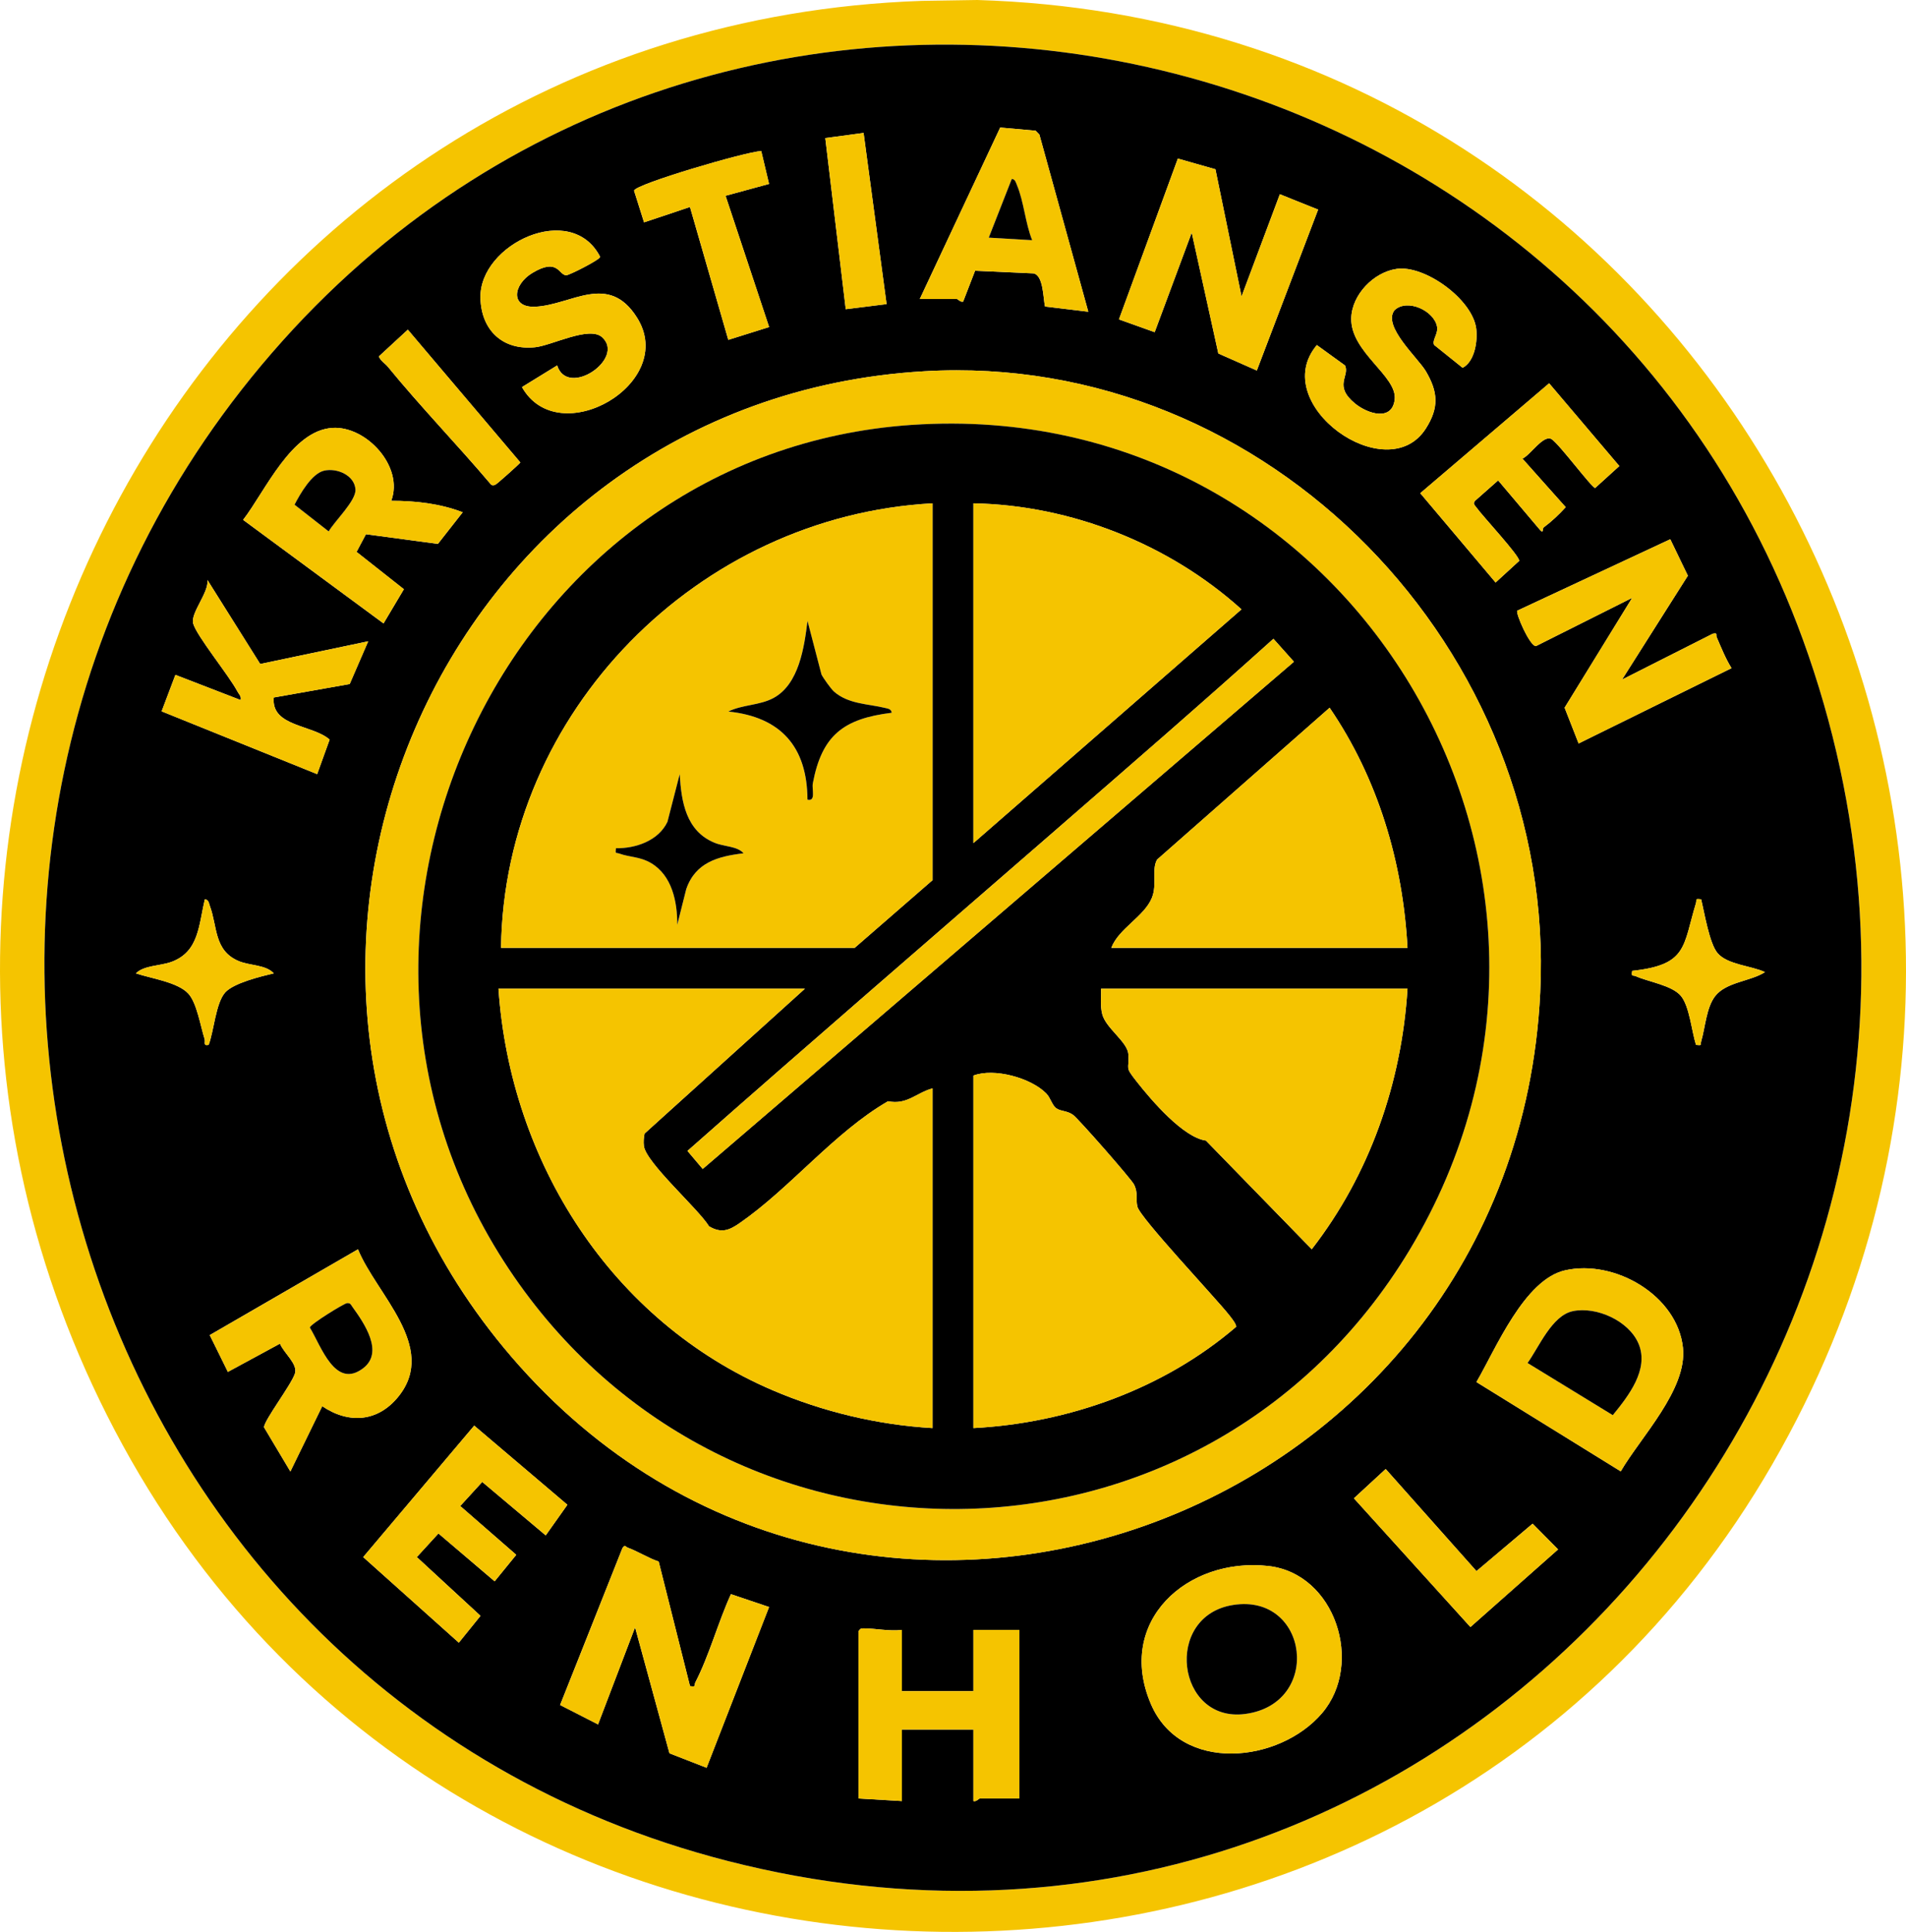 <?xml version="1.0" encoding="UTF-8"?>
<svg id="Layer_2" data-name="Layer 2" xmlns="http://www.w3.org/2000/svg" viewBox="0 0 746.45 756.27">
  <defs>
    <style>
      .cls-1 {
        fill: #f5c400;
      }
    </style>
  </defs>
  <g id="Layer_1-2" data-name="Layer 1">
    <g>
      <path class="cls-1" d="M361.01.34l21.75-.34c288.74,8.7,454.58,325.49,311.26,573.34-143.05,247.38-509.08,242.89-645.97-7.63C-86.88,318.79,76.59,10.11,361.01.34ZM110.64,133.46C-69.01,333.84,22.62,661.5,285.21,728.55c281.79,71.96,516.13-201.76,423.03-472.03C621.19,3.83,290.19-66.82,110.64,133.46Z"/>
      <path d="M110.64,133.46C290.19-66.82,621.19,3.83,708.24,256.52c93.1,270.27-141.24,543.98-423.03,472.03C22.62,661.5-69.01,333.84,110.64,133.46ZM360.22,117.04h14.5c.37,0,1.47,1.38,2.49,1l4.66-12.05,22.86,1.03c3.92.73,3.78,9.6,4.53,12.97l16.95,2.04-19.15-69.34-1.48-1.52-13.87-1.24-31.49,67.11ZM338.21,52.04l-15,2.01,8.01,66.99,15.99-2-9-67ZM298.13,59.12c-6.08.29-49.27,12.95-49.83,15.5l3.93,12.42,17.98-6.01,15.01,52.01,15.99-5.01-17.06-51.39,17.03-4.64-3.06-12.88ZM476,66.26l-14.72-4.18-23.06,62.95,13.99,5.01,14.51-38.99,10.42,47.33,15.07,6.66,24.01-62.99-14.99-6.01-15,40-10.23-49.78ZM218.19,143.06l-13.77,8.47c14.4,25.49,61.23-1.56,45.04-27.23-11.23-17.8-25.62-4.91-39.79-4.24-9.96.48-8.78-8.67-1.16-13.23,10.02-5.99,10.2.71,13.2.93,1.07.08,13.24-6.09,13.34-7.21-11.31-22.03-47.32-5-46.89,16,.26,12.65,8.67,20.73,21.46,19.37,6.5-.69,21.15-8.41,26.16-3.94,9.33,8.34-13.47,23.97-17.58,11.06ZM546.98,105.26c-8.98,1.27-17.58,10.1-17.79,19.33-.3,13.35,18.16,22.63,17.01,31.86-1.07,8.58-10.54,5.55-15.45,1.57-8.66-7.03-2.08-10.67-3.98-14.94l-11.05-8c-19.42,23.05,27.5,56.51,42.7,32.65,5.19-8.15,4.79-14.26,0-22.39-3.12-5.3-17.12-17.66-12.29-23.9,4.99-4.76,15.66.24,16.68,6.54.45,2.78-2.08,5.26-1.15,7.05l11.15,8.95c4.76-2.46,5.94-10.51,5.32-15.36-1.45-11.43-20.1-24.93-31.15-23.37ZM151.8,143.46c12.89,15.79,27.25,30.57,40.43,46.14.75.67,1.21.4,1.99,0,.57-.3,9.28-8,9.56-8.57l-44.06-51.97-11.36,10.47c.66,1.72,2.49,2.78,3.43,3.93ZM362.01,145.33c-190.59,11.04-286.53,235.05-164.77,382.18,135.1,163.24,395.84,70.23,405.96-138.98,6.47-133.72-106.29-251.01-241.2-243.2ZM604.58,206.45c3.16-2.37,5.95-4.99,8.6-7.91l-16.94-19c3.2-1.45,8.35-9.73,11.51-7.56s15.69,19.04,16.97,19.04l9.46-8.58-27.49-32.39-50.47,43.02,29.5,34.96,9.25-8.47c.15-2.01-14.62-17.83-16.82-20.98-.62-.88-1.42-1.36-.49-2.52l9.06-8,16.49,19.5c1.43,1.42.67-.58,1.37-1.1ZM153.22,196.04c5.03-13.33-9.76-29.38-23.05-28.53-16.05,1.02-26.26,24.7-34.96,36l54.99,40.54,7.97-13.39-18.53-14.61,3.67-6.92,28.19,3.78,9.7-12.37c-8.77-3.4-18.58-4.52-27.99-4.49ZM654.13,211.1l-59.91,27.95c-.78.91,4.98,14.09,7.32,13.87l37.67-18.88-26.46,43,5.49,14,59.88-29.48c-2.38-3.84-4.01-7.99-5.81-12.12-.41-.94.59-1.79-1.53-1.36l-35.54,17.96,25.78-40.67-6.88-14.27ZM144.21,251.04l-42.31,8.88-20.66-32.88c.6,4.94-6.71,12.96-5.59,17.03,1.35,4.9,14.02,20.31,17.37,26.68.59,1.11,1.57,1.76,1.2,3.29l-25.53-9.86-5.39,14.28,60.91,24.58,4.88-13.52c-6.71-5.91-22.96-5-21.88-16.48l29.74-5.27,7.25-16.74ZM107.22,381.03c-3.11-3.42-9.35-2.97-13.7-4.79-9.8-4.1-8.31-13.52-11.35-21.65-.4-1.06-.41-2.4-1.94-2.55-2.43,9.96-2.23,20.47-13.03,24.48-4.44,1.64-10.79,1.33-13.98,4.51,5.79,1.99,16.4,3.4,20.55,7.96,3.34,3.66,4.74,12.69,6.34,17.7.41,1.28-.73,2.8,1.6,2.36,2.05-5.29,2.76-16.38,6.48-20.54,3.34-3.73,14.07-6.3,19.03-7.48ZM666.21,352.04c-2.64-.29-1.58.06-2.01,1.48-5.17,17.04-3.28,24.18-24.98,26.54-.4,2.56.23,1.55,1.41,2.09,4.79,2.17,14.14,3.54,17.62,7.66s4.22,13.94,5.99,19.24c2.59.28,1.59,0,2.02-1.46,1.57-5.32,1.99-13.13,5.42-17.59,4.33-5.64,13.89-5.79,19.55-9.45-5.22-2.48-14.69-2.87-18.56-7.43-3.23-3.8-5.16-15.86-6.44-21.07ZM140.2,489.05l-58.06,33.59,7.1,14.4,20.41-11.06c1.47,3.72,7.11,7.95,5.84,11.74-1.51,4.53-11.85,17.98-12.11,20.98l10.34,17.33,12.47-25.56c10.47,7.07,21.94,6.18,29.99-3.96,15.36-19.33-8.99-40.09-15.99-57.47ZM578.22,541.02l56.51,34.96c7.85-13.47,26.07-32.02,24.37-48.34-2.13-20.51-26.74-34.76-46.15-30.36-16.03,3.63-27.14,30.73-34.73,43.74ZM222.21,589.06l-36.49-30.98-43.48,51.46,37.45,33.5,8.49-10.5-24.94-23,8.47-9.25,22.01,18.74,8.46-10.38-21.94-19.1,8.62-9.43,24.86,20.92,8.49-11.98ZM578.24,615.04l-35.56-39.98-12.45,11.47,45.63,50.39,34.34-30.39-9.98-10.07-21.98,18.57ZM257.97,611.29c-4.04-1.34-8.25-4.04-12.09-5.43-1.08-.39-.99-1.46-2.13.2l-24.4,61.38,14.86,7.6,14.5-37.99,13.47,49.3,14.54,5.66,24.47-62.92-14.93-5.04c-5.04,10.98-8.46,23.9-13.96,34.56-.53,1.03.53,1.89-2.08,1.43l-12.26-48.76ZM517.77,670.62c16.41-19.28,5.31-54.63-21.04-57.59-31.71-3.56-59.86,21.58-46.01,54.01,11.7,27.38,50.38,23.16,67.05,3.58ZM353.22,638.04c-4.85.64-10.35-.6-14.96-.59-1.17,0-1.29.07-2.04,1.09v65.5l17,1v-28h28v28c1.08.37,2.19-1,2.5-1h15.5v-66h-18v24h-28v-24Z"/>
      <path class="cls-1" d="M362.01,145.33c134.9-7.81,247.66,109.48,241.2,243.2-10.12,209.21-270.86,302.22-405.96,138.98-121.76-147.13-25.83-371.14,164.77-382.18ZM357.01,166.34c-158.28,10.82-244.97,194.44-159.82,327.23,84.15,131.22,274.31,129.28,354.83-4.21,88.88-147.36-23.03-334.77-195.01-323.01Z"/>
      <path class="cls-1" d="M517.77,670.62c-16.67,19.58-55.35,23.8-67.05-3.58-13.86-32.42,14.29-57.56,46.01-54.01,26.35,2.95,37.46,38.31,21.04,57.59ZM482.96,628.28c-27.5,4.28-22.18,46.21,4.68,42.67,30.35-3.99,24.94-47.28-4.68-42.67Z"/>
      <path class="cls-1" d="M257.97,611.29l12.26,48.76c2.62.47,1.55-.39,2.08-1.43,5.51-10.65,8.92-23.57,13.96-34.56l14.93,5.04-24.47,62.92-14.54-5.66-13.47-49.3-14.5,37.99-14.86-7.6,24.4-61.38c1.14-1.66,1.06-.59,2.13-.2,3.84,1.39,8.05,4.09,12.09,5.43Z"/>
      <path class="cls-1" d="M578.22,541.02c7.59-13.01,18.7-40.11,34.73-43.74,19.41-4.39,44.02,9.85,46.15,30.36,1.7,16.32-16.53,34.87-24.37,48.34l-56.51-34.96ZM615.95,513.27c-8.17,1.68-13.25,14.12-17.71,20.28l33.38,20.42c6.09-7.46,14.32-17.9,10.1-27.94-3.76-8.93-16.4-14.7-25.77-12.77Z"/>
      <path class="cls-1" d="M140.2,489.05c7,17.38,31.35,38.13,15.99,57.47-8.05,10.14-19.52,11.02-29.99,3.96l-12.47,25.56-10.34-17.33c.27-3,10.6-16.46,12.11-20.98,1.26-3.79-4.38-8.02-5.84-11.74l-20.41,11.06-7.1-14.4,58.06-33.59ZM135.88,510.14c-1.18.12-14.28,8.19-14.54,9.53,4.43,7.28,9.93,24.34,20.92,15.91,8.11-6.22.51-17.43-4.19-23.91-.66-.91-.76-1.68-2.19-1.53Z"/>
      <polygon class="cls-1" points="476 66.26 486.23 116.04 501.23 76.04 516.22 82.05 492.21 145.04 477.14 138.38 466.71 91.05 452.2 130.04 438.21 125.03 461.28 62.08 476 66.26"/>
      <path class="cls-1" d="M353.22,638.04v24h28v-24h18v66h-15.5c-.31,0-1.42,1.37-2.5,1v-28h-28v28l-17-1v-65.5c.75-1.02.87-1.08,2.04-1.09,4.61-.01,10.11,1.23,14.96.59Z"/>
      <path class="cls-1" d="M654.13,211.1l6.88,14.27-25.78,40.67,35.54-17.96c2.12-.43,1.12.42,1.53,1.36,1.8,4.13,3.43,8.28,5.81,12.12l-59.88,29.48-5.49-14,26.46-43-37.67,18.88c-2.33.22-8.1-12.96-7.32-13.87l59.91-27.95Z"/>
      <path class="cls-1" d="M153.22,196.04c9.4-.03,19.21,1.1,27.99,4.49l-9.7,12.37-28.19-3.78-3.67,6.92,18.53,14.61-7.97,13.39-54.99-40.54c8.7-11.29,18.9-34.97,34.96-36,13.28-.85,28.08,15.2,23.05,28.53ZM126.93,184.25c-4.85,1.1-9.46,9.19-11.58,13.32l13.37,10.46c2.29-4.01,10.77-12.02,10.49-16.41-.36-5.57-7.21-8.52-12.28-7.37Z"/>
      <polygon class="cls-1" points="222.21 589.06 213.72 601.04 188.86 580.11 180.24 589.54 202.18 608.65 193.72 619.02 171.71 600.29 163.24 609.54 188.18 632.54 179.69 643.04 142.24 609.54 185.72 558.08 222.21 589.06"/>
      <path class="cls-1" d="M218.19,143.06c4.11,12.91,26.91-2.72,17.58-11.06-5-4.48-19.66,3.24-26.16,3.94-12.79,1.36-21.21-6.73-21.46-19.37-.43-21,35.59-38.03,46.89-16-.09,1.12-12.27,7.29-13.34,7.21-3-.22-3.17-6.93-13.2-.93-7.62,4.56-8.8,13.7,1.16,13.23,14.18-.68,28.56-13.56,39.79,4.24,16.19,25.66-30.64,52.72-45.04,27.23l13.77-8.47Z"/>
      <path class="cls-1" d="M546.98,105.26c11.06-1.56,29.7,11.94,31.15,23.37.61,4.85-.56,12.9-5.32,15.36l-11.15-8.95c-.93-1.79,1.6-4.27,1.15-7.05-1.02-6.3-11.69-11.3-16.68-6.54-4.83,6.23,9.17,18.6,12.29,23.9,4.78,8.13,5.19,14.24,0,22.39-15.2,23.86-62.12-9.6-42.7-32.65l11.05,8c1.9,4.26-4.68,7.9,3.98,14.94,4.91,3.98,14.38,7.01,15.45-1.57,1.15-9.23-17.31-18.51-17.01-31.86.21-9.23,8.8-18.06,17.79-19.33Z"/>
      <path class="cls-1" d="M360.22,117.04l31.49-67.11,13.87,1.24,1.48,1.52,19.15,69.34-16.95-2.04c-.75-3.37-.61-12.24-4.53-12.97l-22.86-1.03-4.66,12.05c-1.03.37-2.12-1-2.49-1h-14.5ZM404.22,94.03c-2.67-6.6-3.24-15.08-5.95-21.54-.43-1.02-.67-2.33-2.04-2.45l-9.01,22.99,16.99,1Z"/>
      <path class="cls-1" d="M144.21,251.04l-7.25,16.74-29.74,5.27c-1.08,11.48,15.16,10.57,21.88,16.48l-4.88,13.52-60.91-24.58,5.39-14.28,25.53,9.86c.37-1.53-.62-2.18-1.2-3.29-3.35-6.37-16.02-21.78-17.37-26.68-1.12-4.07,6.19-12.09,5.59-17.03l20.66,32.88,42.31-8.88Z"/>
      <path class="cls-1" d="M604.58,206.45c-.69.52.07,2.52-1.37,1.1l-16.49-19.5-9.06,8c-.93,1.16-.12,1.64.49,2.52,2.19,3.15,16.97,18.97,16.82,20.98l-9.25,8.47-29.5-34.96,50.47-43.02,27.49,32.39-9.46,8.58c-1.28,0-13.81-16.87-16.97-19.04s-8.32,6.11-11.51,7.56l16.94,19c-2.65,2.92-5.43,5.55-8.6,7.91Z"/>
      <polygon class="cls-1" points="578.24 615.04 600.22 596.47 610.2 606.54 575.86 636.93 530.24 586.54 542.68 575.07 578.24 615.04"/>
      <path class="cls-1" d="M298.13,59.12l3.06,12.88-17.03,4.64,17.06,51.39-15.99,5.01-15.01-52.01-17.98,6.01-3.93-12.42c.56-2.56,43.75-15.22,49.83-15.5Z"/>
      <path class="cls-1" d="M151.8,143.46c-.94-1.15-2.78-2.21-3.43-3.93l11.36-10.47,44.06,51.97c-.29.57-8.99,8.28-9.56,8.57-.77.4-1.23.67-1.99,0-13.18-15.57-27.54-30.35-40.43-46.14Z"/>
      <polygon class="cls-1" points="338.21 52.04 347.22 119.03 331.22 121.04 323.21 54.05 338.21 52.04"/>
      <path class="cls-1" d="M666.21,352.04c1.28,5.21,3.21,17.27,6.44,21.07,3.87,4.56,13.34,4.95,18.56,7.43-5.65,3.66-15.21,3.82-19.55,9.45-3.43,4.46-3.86,12.27-5.42,17.59-.43,1.45.58,1.74-2.02,1.46-1.76-5.3-2.52-15.13-5.99-19.24s-12.83-5.49-17.62-7.66c-1.18-.53-1.81.48-1.41-2.09,21.7-2.35,19.82-9.5,24.98-26.54.43-1.42-.63-1.77,2.01-1.48Z"/>
      <path class="cls-1" d="M107.22,381.03c-4.97,1.18-15.69,3.75-19.03,7.48-3.72,4.16-4.43,15.25-6.48,20.54-2.33.45-1.18-1.07-1.6-2.36-1.61-5.01-3.01-14.04-6.34-17.7-4.15-4.56-14.75-5.97-20.55-7.96,3.19-3.18,9.54-2.87,13.98-4.51,10.81-4,10.6-14.51,13.03-24.48,1.52.15,1.54,1.49,1.94,2.55,3.04,8.12,1.55,17.54,11.35,21.65,4.34,1.82,10.59,1.37,13.7,4.79Z"/>
      <path d="M357.01,166.34c171.98-11.76,283.9,175.65,195.01,323.01-80.52,133.49-270.68,135.43-354.83,4.21-85.16-132.78,1.54-316.41,159.82-327.23ZM365.22,197.04c-91.8,4.99-167.73,81.57-169,174h138.5l30.5-26.5v-147.5ZM381.22,197.04v133l104.98-91.5c-28.3-25.53-66.69-40.79-104.98-41.5ZM413.8,324.62c-48.22,41.9-96.69,83.65-144.57,125.92l5.97,7.06,231.54-198.55-8.03-8.99c-27.98,25.2-56.51,49.88-84.92,74.56ZM551.22,371.04c-1.8-33.53-11.57-66.27-30.5-93.98l-67.56,59.43c-2.26,3.94.1,9.65-2.04,14.96-2.97,7.35-13.01,12-15.9,19.6h116ZM315.22,387.04h-120c4.65,67.9,44.2,130.14,107.32,157.18,19.69,8.43,41.24,13.59,62.68,14.82v-133c-6.44,1.79-10.03,6.59-17.44,5.06-21.04,12.14-38.31,34.04-58.22,47.78-4.16,2.87-7.15,3.94-11.87,1.19-4.24-6.93-24.76-24.95-25.53-31.49-.19-1.59-.06-3.27.27-4.83l62.79-56.7ZM551.22,387.04h-120c.09,3.36-.4,6.71.47,10.03,1.42,5.44,9.89,10.8,10.21,15.6.44,6.48-1.65,4.5,3.35,10.84,5.8,7.37,18.15,21.76,27.02,22.98l41.45,42.54c22.68-29.21,35.2-65.04,37.5-101.98ZM381.22,559.04c37.24-1.98,74.57-15.35,102.89-39.64.18-1.06-2.11-3.8-2.92-4.83-5.26-6.65-34.77-37.9-35.76-42.24-.7-3.03.38-5.32-1.33-8.67-1.11-2.18-21.72-25.67-23.81-27.19-2.35-1.72-4.65-1.35-6.47-2.53s-2.3-4.09-4.09-5.91c-5.94-6.06-20.35-10.08-28.51-6.99v138Z"/>
      <path d="M482.96,628.28c29.62-4.61,35.02,38.68,4.68,42.67-26.86,3.54-32.17-38.39-4.68-42.67Z"/>
      <path d="M615.95,513.27c9.37-1.93,22.01,3.83,25.77,12.77,4.22,10.03-4.01,20.48-10.1,27.94l-33.38-20.42c4.45-6.15,9.54-18.6,17.71-20.28Z"/>
      <path d="M135.88,510.14c1.43-.14,1.53.62,2.19,1.53,4.7,6.48,12.3,17.69,4.19,23.91-10.99,8.43-16.49-8.63-20.92-15.91.26-1.34,13.36-9.41,14.54-9.53Z"/>
      <path d="M126.93,184.25c5.07-1.15,11.92,1.8,12.28,7.37.28,4.39-8.2,12.4-10.49,16.41l-13.37-10.46c2.12-4.13,6.73-12.22,11.58-13.32Z"/>
      <path d="M404.22,94.03l-16.99-1,9.01-22.99c1.37.12,1.61,1.42,2.04,2.45,2.71,6.46,3.28,14.94,5.95,21.54Z"/>
      <path class="cls-1" d="M365.22,197.04v147.5l-30.5,26.5h-138.5c1.27-92.43,77.2-169.01,169-174ZM326.56,270.69c-1.1-.96-4.14-5.19-4.86-6.64l-5.48-21.01c-1.25,10.22-3.28,24.76-13.31,30.2-5.43,2.94-12.24,2.57-17.7,5.3,20.57,2.12,30.88,13.82,31,34.49,3.41.83,1.65-4,2.1-6.4,3.56-18.79,11.99-25.29,30.89-27.61-.19-1.51-1.42-1.6-2.6-1.89-6.75-1.66-14.34-1.43-20.06-6.44ZM291.22,334.03c-2.51-2.86-7.46-2.52-11.37-4.12-11.17-4.58-13.02-16-13.64-26.86l-4.81,18.67c-3.51,7.4-12.45,10.44-20.17,10.33-.31,2.4-.03,1.6,1.39,2.11,4.12,1.47,8.01,1.15,12.32,3.68,8.29,4.87,10.37,15.24,10.3,24.2l3.52-13.97c3.58-10.43,12.36-12.85,22.47-14.04Z"/>
      <path class="cls-1" d="M315.22,387.04l-62.79,56.7c-.33,1.56-.45,3.24-.27,4.83.77,6.55,21.28,24.57,25.53,31.49,4.72,2.75,7.71,1.68,11.87-1.19,19.91-13.73,37.18-35.64,58.22-47.78,7.41,1.53,11-3.27,17.44-5.06v133c-21.44-1.23-42.98-6.39-62.68-14.82-63.13-27.03-102.67-89.27-107.32-157.18h120Z"/>
      <path class="cls-1" d="M381.22,559.04v-138c8.16-3.09,22.57.93,28.51,6.99,1.78,1.82,2.22,4.71,4.09,5.91s4.13.81,6.47,2.53c2.08,1.52,22.69,25.02,23.81,27.19,1.71,3.35.64,5.64,1.33,8.67.99,4.34,30.5,35.59,35.76,42.24.82,1.03,3.1,3.77,2.92,4.83-28.32,24.29-65.65,37.67-102.89,39.64Z"/>
      <path class="cls-1" d="M381.22,197.04c38.29.71,76.68,15.97,104.98,41.5l-104.98,91.5v-133Z"/>
      <path class="cls-1" d="M551.22,387.04c-2.3,36.95-14.82,72.77-37.5,101.98l-41.45-42.54c-8.87-1.22-21.22-15.61-27.02-22.98-4.99-6.34-2.91-4.36-3.35-10.84-.33-4.8-8.79-10.15-10.21-15.6-.87-3.32-.38-6.67-.47-10.03h120Z"/>
      <path class="cls-1" d="M551.22,371.04h-116c2.89-7.6,12.93-12.25,15.9-19.6,2.15-5.31-.22-11.02,2.04-14.96l67.56-59.43c18.93,27.71,28.7,60.45,30.5,93.98Z"/>
      <path class="cls-1" d="M413.8,324.62c28.4-24.68,56.93-49.36,84.92-74.56l8.03,8.99-231.54,198.55-5.97-7.06c47.88-42.26,96.34-84.01,144.57-125.92Z"/>
      <path d="M326.56,270.69c5.72,5.01,13.31,4.79,20.06,6.44,1.18.29,2.4.38,2.6,1.89-18.91,2.32-27.34,8.82-30.89,27.61-.45,2.4,1.31,7.23-2.1,6.4-.11-20.67-10.43-32.37-31-34.49,5.46-2.73,12.27-2.36,17.7-5.3,10.03-5.44,12.05-19.98,13.31-30.2l5.48,21.01c.72,1.45,3.76,5.68,4.86,6.64Z"/>
      <path d="M291.22,334.03c-10.11,1.19-18.89,3.61-22.47,14.04l-3.52,13.97c.07-8.96-2.01-19.33-10.3-24.2-4.31-2.53-8.19-2.21-12.32-3.68-1.42-.51-1.7.3-1.39-2.11,7.73.11,16.66-2.93,20.17-10.33l4.81-18.67c.62,10.86,2.47,22.28,13.64,26.86,3.9,1.6,8.86,1.27,11.37,4.12Z"/>
    </g>
  </g>
</svg>